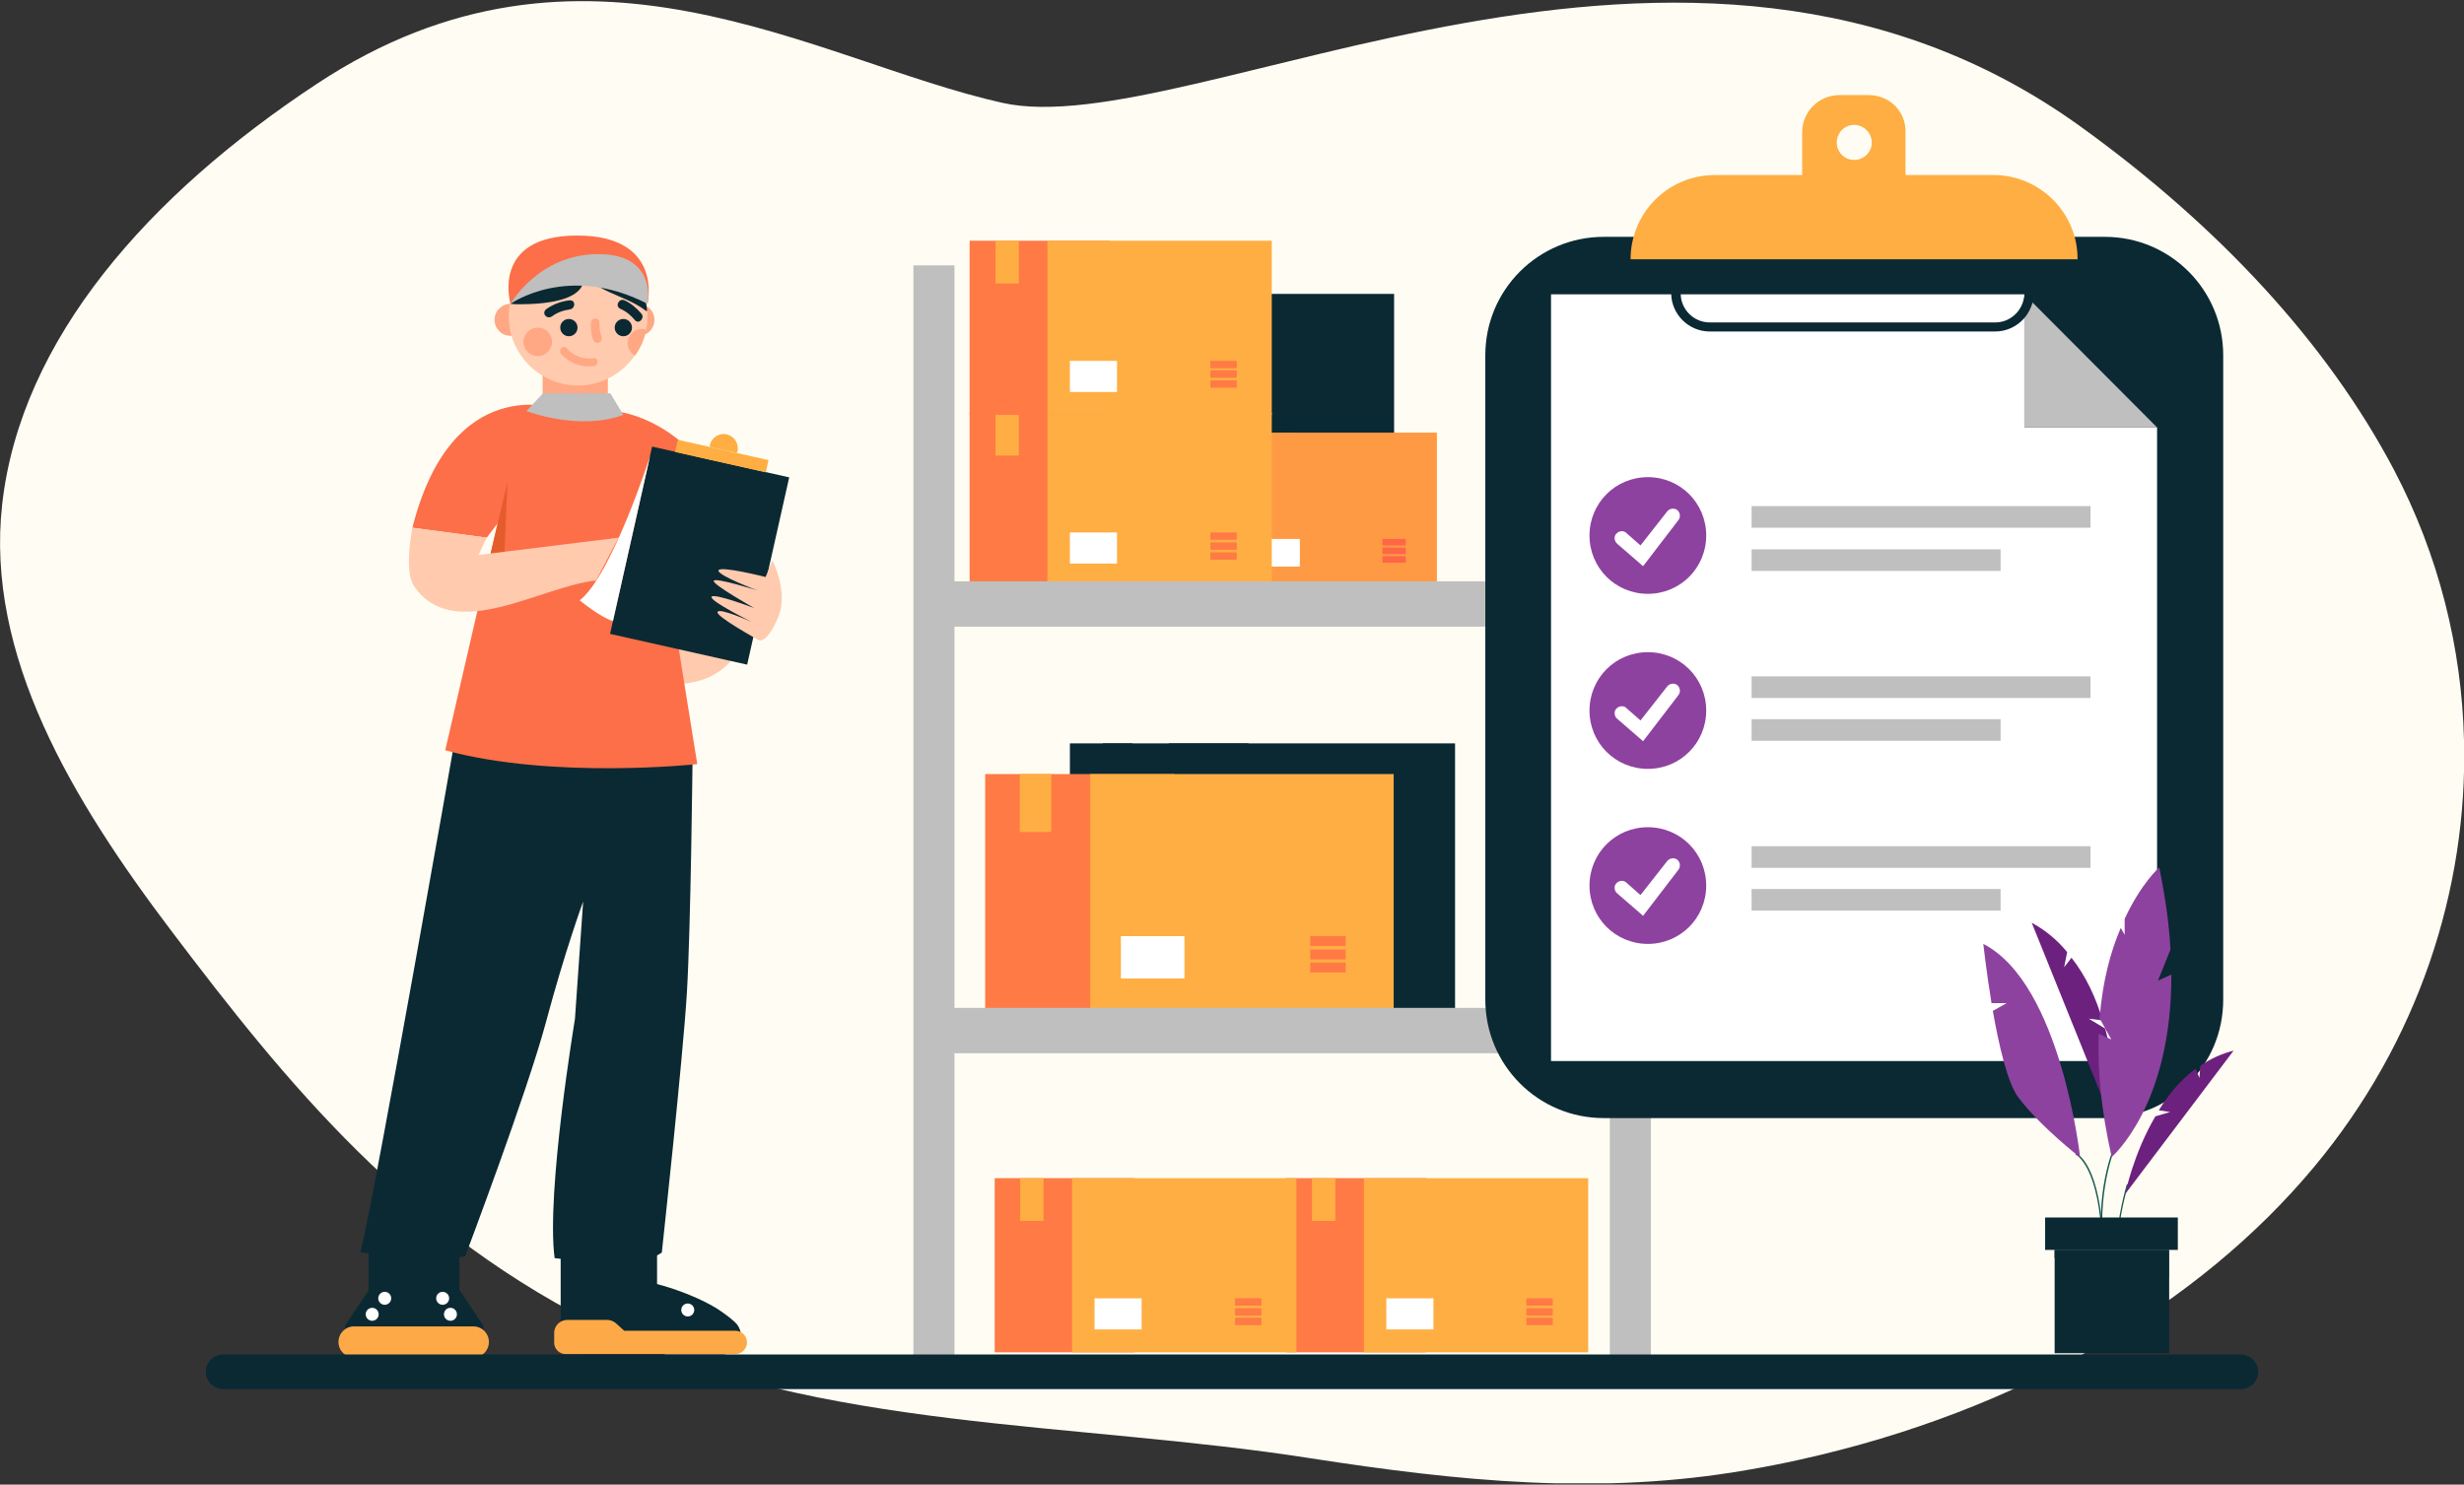 <?xml version="1.0" encoding="utf-8"?>
<!-- Generator: Adobe Illustrator 25.4.1, SVG Export Plug-In . SVG Version: 6.00 Build 0)  -->
<svg version="1.1" id="Object" xmlns="http://www.w3.org/2000/svg" xmlns:xlink="http://www.w3.org/1999/xlink" x="0px" y="0px"
	 viewBox="0 0 570 343.5" style="enable-background:new 0 0 570 343.5;" xml:space="preserve">
<rect x="0" y="0" width="570" height="343.5" fill="#333333" stroke="none"/>
<style type="text/css">
	.st0{fill-rule:evenodd;clip-rule:evenodd;fill:#FCF2E6;}
	.st1{clip-path:url(#SVGID_00000072238479753488606930000010877884146450816933_);}
	.st2{fill:#FFFDF3;}
	.st3{fill:#FF7A45;}
	.st4{fill:#FFAE43;}
	.st5{fill:#FFFFFF;}
	.st6{fill:#0B2933;}
	.st7{fill:#FF6646;}
	.st8{fill:#FF9A44;}
	.st9{fill-rule:evenodd;clip-rule:evenodd;fill:#FFCAAE;}
	.st10{fill-rule:evenodd;clip-rule:evenodd;fill:#0B2933;}
	.st11{fill:#FC6F49;}
	.st12{fill-rule:evenodd;clip-rule:evenodd;fill:#E55C2C;}
	.st13{fill:#FFCAAE;}
	.st14{fill-rule:evenodd;clip-rule:evenodd;fill:#FFAE43;}
	.st15{fill-rule:evenodd;clip-rule:evenodd;fill:#FFFFFF;}
	.st16{fill:#FFA883;}
	.st17{fill:#BFBFBF;}
	.st18{fill:#FDA948;}
	.st19{fill:#8E42A0;}
	.st20{fill:#6D217F;}
	.st21{fill:#13574C;}
</style>
<path class="st0" d="M980.4-308.7c0,57.7-24,109.7-62.5,146.8H635.6c-5.1-4.9-9.9-10.1-14.5-15.5c-16.2,5.5-33.5,8.5-51.5,8.5
	c-23.3,0-45.5-5-65.4-14c-5-2.2-9.8-4.7-14.5-7.5c-0.4-0.2-0.7-0.4-1.1-0.6c0,0,0,0-0.1,0c-0.5-0.3-1-0.6-1.4-0.9
	c-0.4-0.2-0.8-0.5-1.2-0.7c-39.4-24.3-67.4-65.4-74.2-113.2c-1.1-7.4-1.6-15-1.6-22.7s0.5-15.2,1.6-22.6
	c11-77.4,77.5-136.9,157.9-136.9c28.8,0,55.8,7.6,79.1,21c22-17.8,47.7-31.1,75.8-38.5h104.3c0.7,0.2,1.5,0.4,2.2,0.6
	c0.3,0.1,0.6,0.2,1,0.3c0.9,0.3,1.9,0.5,2.8,0.8l0.2,0.1c3.2,1,6.4,2,9.5,3.1c0.2,0.1,0.4,0.1,0.6,0.2c1,0.3,1.9,0.7,2.8,1
	c0.2,0.1,0.5,0.2,0.7,0.3c1,0.4,1.9,0.7,2.9,1.1l0.1,0c3.2,1.3,6.4,2.6,9.5,4.1l0.1,0.1c1,0.5,2,0.9,2.9,1.4l0.4,0.2
	C933.2-459.6,980.4-389.7,980.4-308.7z"/>
<g>
	<defs>
		<rect id="SVGID_1_" y="0.2" width="570" height="343"/>
	</defs>
	<clipPath id="SVGID_00000140713486286917975530000004206179609985186700_">
		<use xlink:href="#SVGID_1_"  style="overflow:visible;"/>
	</clipPath>
	<g style="clip-path:url(#SVGID_00000140713486286917975530000004206179609985186700_);">
		<path class="st2" d="M535.4,269.9c-26.6,32-68.4,56.6-118.9,67.8c-4,0.9-8.1,1.7-12.2,2.4c-34.3,6-67,2.6-101.2-2.7
			c-54.3-8.5-113.9-6.4-162-29.4c-46.8-22.4-75.3-58.1-101.3-92.4c-23.1-30.5-43.2-63.9-39.3-98.9c4.3-38.3,34-71.7,72.8-97.3
			c61.6-40.7,115.1-5.3,158.6,4.4S389.9-37,481.6,29.5c31.4,22.7,56.7,49.7,72.3,79.4c10.2,19.5,15.6,40.9,16.1,62.4
			C570.9,205.9,559.3,241.2,535.4,269.9L535.4,269.9z"/>
	</g>
</g>
<g>
	<g>
		<g>
			<rect x="297.5" y="272.6" class="st3" width="32.4" height="40.3"/>
		</g>
		<g>
			<rect x="315.5" y="272.6" class="st4" width="51.9" height="40.3"/>
		</g>
		<g>
			<rect x="320.7" y="300.4" class="st5" width="10.9" height="7.2"/>
		</g>
		<g>
			<rect x="303.5" y="272.6" class="st4" width="5.4" height="9.9"/>
		</g>
		<g>
			<rect x="353.1" y="300.4" class="st3" width="6.1" height="1.7"/>
		</g>
		<g>
			<rect x="353.1" y="302.7" class="st3" width="6.1" height="1.7"/>
		</g>
		<g>
			<rect x="353.1" y="304.9" class="st3" width="6.1" height="1.7"/>
		</g>
	</g>
	<g>
		<g>
			<rect x="260.7" y="68" class="st6" width="28.7" height="35.7"/>
		</g>
		<g>
			<rect x="276.6" y="68" class="st6" width="45.9" height="35.7"/>
		</g>
		<g>
			<rect x="281.2" y="92.6" class="st6" width="9.6" height="6.4"/>
		</g>
		<g>
			<rect x="265.9" y="68" class="st6" width="4.8" height="8.8"/>
		</g>
		<g>
			<rect x="309.9" y="92.6" class="st6" width="5.4" height="1.5"/>
		</g>
		<g>
			<rect x="309.9" y="94.6" class="st6" width="5.4" height="1.5"/>
		</g>
		<g>
			<rect x="309.9" y="96.6" class="st6" width="5.4" height="1.5"/>
		</g>
	</g>
	<g>
		<g>
			<rect x="247.5" y="172" class="st6" width="41.3" height="61.6"/>
		</g>
		<g>
			<rect x="270.4" y="172" class="st6" width="66.2" height="61.6"/>
		</g>
		<g>
			<rect x="277.1" y="214.4" class="st6" width="13.9" height="11"/>
		</g>
		<g>
			<rect x="255.1" y="172" class="st6" width="6.9" height="15.2"/>
		</g>
		<g>
			<rect x="318.5" y="214.4" class="st6" width="7.7" height="2.6"/>
		</g>
		<g>
			<rect x="318.5" y="217.9" class="st6" width="7.7" height="2.6"/>
		</g>
		<g>
			<rect x="318.5" y="221.3" class="st6" width="7.7" height="2.6"/>
		</g>
	</g>
	<g>
		<g>
			<rect x="270.6" y="100.1" class="st7" width="28.7" height="35.7"/>
		</g>
		<g>
			<rect x="286.5" y="100.1" class="st8" width="45.9" height="35.7"/>
		</g>
		<g>
			<rect x="291.1" y="124.7" class="st5" width="9.6" height="6.4"/>
		</g>
		<g>
			<rect x="275.9" y="100.1" class="st8" width="4.8" height="8.8"/>
		</g>
		<g>
			<rect x="319.8" y="124.7" class="st7" width="5.4" height="1.5"/>
		</g>
		<g>
			<rect x="319.8" y="126.7" class="st7" width="5.4" height="1.5"/>
		</g>
		<g>
			<rect x="319.8" y="128.7" class="st7" width="5.4" height="1.5"/>
		</g>
	</g>
	<g>
		<g>
			<rect x="227.9" y="179.1" class="st3" width="43.8" height="54.5"/>
		</g>
		<g>
			<rect x="252.2" y="179.1" class="st4" width="70.2" height="54.5"/>
		</g>
		<g>
			<rect x="259.3" y="216.6" class="st5" width="14.7" height="9.8"/>
		</g>
		<g>
			<rect x="235.9" y="179.1" class="st4" width="7.3" height="13.4"/>
		</g>
		<g>
			<rect x="303.1" y="216.6" class="st3" width="8.2" height="2.3"/>
		</g>
		<g>
			<rect x="303.1" y="219.7" class="st3" width="8.2" height="2.3"/>
		</g>
		<g>
			<rect x="303.1" y="222.7" class="st3" width="8.2" height="2.3"/>
		</g>
	</g>
	<g>
		<g>
			<rect x="224.3" y="95.5" class="st3" width="32.4" height="40.3"/>
		</g>
		<g>
			<rect x="242.3" y="95.5" class="st4" width="51.9" height="40.3"/>
		</g>
		<g>
			<rect x="247.5" y="123.2" class="st5" width="10.9" height="7.2"/>
		</g>
		<g>
			<rect x="230.3" y="95.5" class="st4" width="5.4" height="9.9"/>
		</g>
		<g>
			<rect x="280" y="123.2" class="st3" width="6.1" height="1.7"/>
		</g>
		<g>
			<rect x="280" y="125.5" class="st3" width="6.1" height="1.7"/>
		</g>
		<g>
			<rect x="280" y="127.8" class="st3" width="6.1" height="1.7"/>
		</g>
	</g>
	<g>
		<g>
			<rect x="230.1" y="272.6" class="st3" width="32.4" height="40.3"/>
		</g>
		<g>
			<rect x="248" y="272.6" class="st4" width="51.9" height="40.3"/>
		</g>
		<g>
			<rect x="253.2" y="300.4" class="st5" width="10.9" height="7.2"/>
		</g>
		<g>
			<rect x="236" y="272.6" class="st4" width="5.4" height="9.9"/>
		</g>
		<g>
			<rect x="285.7" y="300.4" class="st3" width="6.1" height="1.7"/>
		</g>
		<g>
			<rect x="285.7" y="302.7" class="st3" width="6.1" height="1.7"/>
		</g>
		<g>
			<rect x="285.7" y="304.9" class="st3" width="6.1" height="1.7"/>
		</g>
	</g>
	<g>
		<g>
			<rect x="224.3" y="55.7" class="st3" width="32.4" height="40.3"/>
		</g>
		<g>
			<rect x="242.3" y="55.7" class="st4" width="51.9" height="40.3"/>
		</g>
		<g>
			<rect x="247.5" y="83.5" class="st5" width="10.9" height="7.2"/>
		</g>
		<g>
			<rect x="230.3" y="55.7" class="st4" width="5.4" height="9.9"/>
		</g>
		<g>
			<rect x="280" y="83.5" class="st3" width="6.1" height="1.7"/>
		</g>
		<g>
			<rect x="280" y="85.7" class="st3" width="6.1" height="1.7"/>
		</g>
		<g>
			<rect x="280" y="88" class="st3" width="6.1" height="1.7"/>
		</g>
	</g>
	<g>
		<g>
			<path class="st9" d="M174.4,132.8c0,0,2.3,22.4-14.8,25.2c-17.1,2.9-5.5-29.8-5.5-29.8L174.4,132.8z"/>
		</g>
		<g>
			<path class="st10" d="M105.1,171.8c0,0-17.4,99.3-21.7,118c0,0,18.8,2.1,24.2,0.9c0,0,14.3-37.8,18.7-54.2
				c4.4-16.5,8.6-27.9,8.6-27.9l-1.9,27.2c0,0-6.7,40.1-4.7,55.3c0,0,19.9,2.6,24.8-1.3c0,0,4.9-45.1,5.8-60.1
				c0.9-15,1.3-53.5,1.3-53.5L105.1,171.8z"/>
		</g>
		<g>
			<path class="st11" d="M103,173.6c24.9,6.8,58.3,3.2,58.3,3.2l-4.8-29.9l1.3-13.7c0.6,1.5,0.8,1.9,0.8,1.9l15.8-2.3
				c0,0-9.3-24.1-16.4-30.2c-8.4-7.2-16.2-7.5-16.2-7.5l-10.3-1.5l-2.3,1c0,0-24.6-8.9-33.8,27.5l17.2,2.3l2.5-3.3L103,173.6z"/>
		</g>
		<g>
			<path class="st12" d="M116.7,127.7l0.7-16.2l-3.9,16.6C113.5,128.1,114.3,129,116.7,127.7z"/>
		</g>
		<g>
			<g>
				<path class="st13" d="M110.7,128.4l1.9-4l-17.2-2.3c0,0-2,9.9,0.3,13.4c9.1,13.6,29.3,0.2,42.2-1.2l5.2-9.9L110.7,128.4z"/>
			</g>
		</g>
		<g>
			<g>
				
					<rect x="145.6" y="106.5" transform="matrix(-0.976 -0.219 0.219 -0.976 291.626 289.615)" class="st6" width="32.5" height="44.4"/>
			</g>
			<g>
				
					<rect x="156.3" y="104.1" transform="matrix(-0.976 -0.219 0.219 -0.976 306.903 245.125)" class="st14" width="21.5" height="2.9"/>
			</g>
			<g>
				<path class="st14" d="M164.2,103.4l6.3,1.4l0.1-0.4c0.4-1.7-0.7-3.5-2.5-3.9l0,0c-1.7-0.4-3.5,0.7-3.9,2.5L164.2,103.4z"/>
			</g>
			<g>
				<path class="st15" d="M150.4,105.5c0,0-8.9,27.7-16.3,33.4c0,0,4.7,3.9,7.7,4.8L150.4,105.5z"/>
			</g>
		</g>
		<g>
			<path class="st9" d="M175.5,148.1c0,0,1.8,1.2,4.6-5.5c2.3-5.7-1.4-12.9-1.4-12.9l-1.6,3.8c0,0-10.7-2.7-10.9-1.5
				c-0.1,1.2,9,4.6,9,4.6s-9.9-3.1-10.1-2.2c-0.2,0.9,9.4,6.3,9.4,6.3s-9.5-3.6-9.9-2.6s9.3,5.8,9.3,5.8s-7.6-3.4-7.9-2.3
				C165.5,142.6,175.5,148.1,175.5,148.1z"/>
		</g>
		<g>
			<g>
				
					<rect x="125.6" y="76.9" transform="matrix(-1 -4.485757e-11 4.485757e-11 -1 266.221 171.67)" class="st16" width="15.1" height="17.8"/>
			</g>
			<g>
				<g>
					<circle class="st16" cx="147.7" cy="74" r="3.7"/>
				</g>
				<g>
					<circle class="st16" cx="118.1" cy="74" r="3.7"/>
				</g>
				<g>
					<path class="st13" d="M149.8,73.2c0,1-0.1,2-0.3,3c0,0.1,0,0.2-0.1,0.3c-0.4,2.1-1.3,4-2.5,5.7c-2.9,4.2-7.7,7-13.2,7
						c-8.8,0-16-7.2-16-16c0-1,0.1-2,0.3-3c0.2-0.8,0.4-1.6,0.7-2.4c1.6-4.6,5.4-8.2,10-9.8c0.8-0.3,1.6-0.5,2.4-0.6
						c0.7-0.1,1.5-0.2,2.3-0.2c0.1,0,0.2,0,0.3,0c0.7,0,1.4,0,2.1,0.1c7.4,1,13.1,7,13.8,14.4C149.8,72.3,149.8,72.8,149.8,73.2z"/>
				</g>
				<g>
					<path class="st6" d="M133.5,57.3c0.1,1.5,0.5,3,1,4.4c2.3,6,9.5,6.1,14.9,10.2c0.1,0.1,0.2,0,0.3,0
						c-0.6-7.5-6.4-13.5-13.8-14.4c-0.7-0.1-1.4-0.1-2.1-0.1C133.7,57.3,133.6,57.3,133.5,57.3z"/>
				</g>
				<g>
					<path class="st6" d="M118.1,70.3c0.7,0.1,1.4,0.1,2.1,0.1c6.2,0,17.7-0.9,14.2-8.7c-0.6-1.4,1.2-2.8,1.5-4.3
						c-0.7-0.1-1.4-0.1-2.1-0.1c-0.1,0-0.2,0-0.3,0c-0.8,0-1.5,0.1-2.3,0.2c-0.8,0.1-1.6,0.3-2.4,0.6c-4.7,1.5-8.4,5.2-10,9.8
						C118.5,68.6,118.3,69.4,118.1,70.3z"/>
				</g>
				<g>
					<path class="st16" d="M139.2,78.1c-0.4-1.1-0.6-2.2-0.5-3.4c0-0.6-0.5-1-1-1c-0.6,0-1,0.5-1,1c-0.1,1.3,0.1,2.7,0.5,3.9
						c0.2,0.5,0.7,0.9,1.3,0.7C138.9,79.2,139.3,78.6,139.2,78.1z"/>
				</g>
				<g>
					<path class="st6" d="M144.5,69.5c1.5,0.7,2.8,1.8,3.9,3.1c0.8,1-0.6,2.5-1.5,1.5c-1-1.2-2.1-2.1-3.5-2.7
						C142.2,70.7,143.3,68.9,144.5,69.5z"/>
				</g>
				<g>
					<path class="st6" d="M126.4,71.5c1.6-1.1,3.4-1.8,5.3-2c1.5-0.2,1.5,1.9,0.1,2.1c-1.5,0.2-2.9,0.7-4.1,1.6
						C126.4,74,125.2,72.4,126.4,71.5z"/>
				</g>
				<g>
					<path class="st16" d="M149.5,76.3c0,0.1,0,0.2-0.1,0.3c-0.4,2.1-1.3,4-2.5,5.7c-1-0.6-1.7-1.6-1.7-2.9c0-1.8,1.5-3.3,3.3-3.3
						C148.9,76.1,149.2,76.2,149.5,76.3z"/>
				</g>
				<g>
					<circle class="st16" cx="124.4" cy="79.1" r="3.3"/>
				</g>
				<g>
					<circle class="st6" cx="144.2" cy="75.8" r="2"/>
				</g>
				<g>
					<circle class="st6" cx="131.6" cy="75.8" r="2"/>
				</g>
				<g>
					<path class="st16" d="M137.4,82.9c-2.4,0.3-4.7-0.5-6.3-2.3c-0.8-0.9-2.1,0.4-1.3,1.3c1.9,2.1,4.7,3.2,7.6,2.8
						C138.5,84.6,138.5,82.8,137.4,82.9z"/>
				</g>
			</g>
			<g>
				<path class="st11" d="M149.8,70.3c0,0,3.8-15.8-16.3-15.8s-15.4,15.8-15.4,15.8l8.9-7.9h15.5L149.8,70.3z"/>
			</g>
			<g>
				<path class="st17" d="M149.8,70.3c0,0,2.4-11.5-11.4-11.5s-20.3,11.5-20.3,11.5S131.4,60.8,149.8,70.3z"/>
			</g>
		</g>
		<g>
			<path class="st17" d="M144.2,96l-3-5h-15.6l-3.8,4.1C121.8,95.1,133.8,99.8,144.2,96z"/>
		</g>
		<g>
			<g>
				<path class="st6" d="M129.7,289.9v17.5c0,3.3,2.7,6,6,6h31.4c3.9,0,5.8-4.8,2.9-7.5c-1.2-1.1-2.6-2.1-4.1-3.1
					c-6.2-3.8-13.9-5.7-13.9-5.7v-7.3H129.7z"/>
			</g>
			<g>
				<path class="st18" d="M131.2,305.4h9.3c0.7,0,1.4,0.3,1.9,0.7l2,1.8h25.7c1.5,0,2.7,1.2,2.7,2.7l0,0c0,1.5-1.2,2.7-2.7,2.7
					h-39.3c-1.4,0-2.6-1.2-2.6-2.6v-2.5C128.3,306.7,129.6,305.4,131.2,305.4z"/>
			</g>
			<g>
				<circle class="st5" cx="159.1" cy="303.1" r="1.5"/>
			</g>
		</g>
		<g>
			<g>
				
					<rect x="85.3" y="289.9" transform="matrix(-1 -4.477542e-11 4.477542e-11 -1 191.573 589.631)" class="st6" width="21" height="9.9"/>
			</g>
			<g>
				<polygon class="st6" points="79.8,306.7 85.3,298.5 106.3,298.5 111.8,306.7 111.8,313.4 79.8,313.4 				"/>
			</g>
			<g>
				<path class="st18" d="M81.9,314.1h27.6c2,0,3.6-1.6,3.6-3.6l0,0c0-2-1.6-3.6-3.6-3.6H81.9c-2,0-3.6,1.6-3.6,3.6l0,0
					C78.3,312.5,79.9,314.1,81.9,314.1z"/>
			</g>
			<g>
				<circle class="st5" cx="102.4" cy="300.4" r="1.5"/>
			</g>
			<g>
				<circle class="st5" cx="89" cy="300.4" r="1.5"/>
			</g>
			<g>
				<circle class="st5" cx="104.2" cy="304.1" r="1.5"/>
			</g>
			<g>
				<circle class="st5" cx="86.1" cy="304.1" r="1.5"/>
			</g>
		</g>
	</g>
	<g>
		<rect x="211.3" y="61.4" class="st17" width="9.5" height="254"/>
	</g>
	<g>
		<rect x="372.4" y="61.4" class="st17" width="9.5" height="254"/>
	</g>
	<g>
		<rect x="216" y="233.2" class="st17" width="158.9" height="10.5"/>
	</g>
	<g>
		<rect x="216" y="134.5" class="st17" width="158.9" height="10.5"/>
	</g>
	<g>
		<g>
			<path class="st6" d="M486.9,258.7H371c-15.2,0-27.4-12.3-27.4-27.4V82.2c0-15.2,12.3-27.4,27.4-27.4h115.9
				c15.2,0,27.4,12.3,27.4,27.4v149.1C514.3,246.5,502.1,258.7,486.9,258.7z"/>
		</g>
		<g>
			<polygon class="st5" points="499,98.9 499,245.5 358.8,245.5 358.8,68.1 468.3,68.1 468.3,98.9 			"/>
		</g>
		<g>
			<polygon class="st17" points="499,98.9 468.3,98.9 468.3,68.1 			"/>
		</g>
		<g>
			<path class="st6" d="M469.4,55.3h-81.7c-0.6,0-1.1,0.5-1.1,1.1v11.6c0.1,4.8,4.1,8.7,8.9,8.7h66.1c2.6,0,5-1.2,6.6-3
				c0.9-1,1.6-2.3,2-3.7v0c0.2-0.7,0.3-1.5,0.3-2.2V56.4C470.5,55.8,470,55.3,469.4,55.3z M468.3,67.9c0,0.1,0,0.2,0,0.3
				c0,0.2,0,0.5-0.1,0.7c-0.5,3.2-3.3,5.7-6.6,5.7h-66.1c-3.6,0-6.6-2.9-6.7-6.5c0-0.1,0-0.1,0-0.2V57.5h79.5V67.9z"/>
		</g>
		<g>
			<path class="st4" d="M461.2,40.5h-64.5c-10.8,0-19.5,8.7-19.5,19.5v0h103.4v0C480.7,49.3,471.9,40.5,461.2,40.5z"/>
		</g>
		<g>
			<path class="st4" d="M432.3,22h-6.8c-4.7,0-8.6,3.8-8.6,8.6v13.3h23.9V30.5C440.9,25.8,437.1,22,432.3,22z M428.9,28.9
				c2.2,0,4.1,1.8,4.1,4.1c0,2.2-1.8,4-4.1,4c-2.2,0-4-1.8-4-4C424.9,30.7,426.7,28.9,428.9,28.9z"/>
		</g>
		<g>
			<rect x="405.2" y="117.1" class="st17" width="78.4" height="5"/>
		</g>
		<g>
			<rect x="405.2" y="127.1" class="st17" width="57.6" height="5"/>
		</g>
		<g>
			<rect x="405.2" y="156.5" class="st17" width="78.4" height="5"/>
		</g>
		<g>
			<rect x="405.2" y="166.4" class="st17" width="57.6" height="5"/>
		</g>
		<g>
			<rect x="405.2" y="195.8" class="st17" width="78.4" height="5"/>
		</g>
		<g>
			<rect x="405.2" y="205.7" class="st17" width="57.6" height="5"/>
		</g>
		<g>
			<g>
				<path class="st19" d="M381.2,137.4L381.2,137.4c-7.5,0-13.5-6-13.5-13.5v0c0-7.5,6-13.5,13.5-13.5h0c7.5,0,13.5,6,13.5,13.5v0
					C394.7,131.4,388.7,137.4,381.2,137.4z"/>
			</g>
			<g>
				<g>
					<path class="st5" d="M380.1,131l-6-5.2c-0.7-0.6-0.8-1.7-0.2-2.3c0.6-0.7,1.7-0.8,2.3-0.2l3.3,2.9l6.2-7.9
						c0.6-0.7,1.6-0.8,2.3-0.3c0.7,0.6,0.8,1.6,0.3,2.3L380.1,131z"/>
				</g>
			</g>
		</g>
		<g>
			<g>
				<path class="st19" d="M381.2,177.9L381.2,177.9c-7.5,0-13.5-6-13.5-13.5v0c0-7.5,6-13.5,13.5-13.5h0c7.5,0,13.5,6,13.5,13.5v0
					C394.7,171.9,388.7,177.9,381.2,177.9z"/>
			</g>
			<g>
				<g>
					<path class="st5" d="M380.1,171.5l-6-5.2c-0.7-0.6-0.8-1.7-0.2-2.3c0.6-0.7,1.7-0.8,2.3-0.2l3.3,2.9l6.2-7.9
						c0.6-0.7,1.6-0.8,2.3-0.3c0.7,0.6,0.8,1.6,0.3,2.3L380.1,171.5z"/>
				</g>
			</g>
		</g>
		<g>
			<g>
				<path class="st19" d="M381.2,218.4L381.2,218.4c-7.5,0-13.5-6-13.5-13.5v0c0-7.5,6-13.5,13.5-13.5h0c7.5,0,13.5,6,13.5,13.5v0
					C394.7,212.4,388.7,218.4,381.2,218.4z"/>
			</g>
			<g>
				<g>
					<path class="st5" d="M380.1,211.9l-6-5.2c-0.7-0.6-0.8-1.7-0.2-2.3c0.6-0.7,1.7-0.8,2.3-0.2l3.3,2.9l6.2-7.9
						c0.6-0.7,1.6-0.8,2.3-0.3c0.7,0.6,0.8,1.6,0.3,2.3L380.1,211.9z"/>
				</g>
			</g>
		</g>
	</g>
	<g>
		<path class="st6" d="M518.4,313.4H51.6c-2.2,0-4,1.8-4,4l0,0c0,2.2,1.8,4,4,4h466.8c2.2,0,4-1.8,4-4l0,0
			C522.4,315.3,520.6,313.4,518.4,313.4z"/>
	</g>
	<g>
		<g>
			<path class="st20" d="M470,213.5l19.6,48.6c0-0.4,0.7-12-2.6-24.1l-3.8-2.3l3.2,0.4c-1.5-5.1-3.8-10.2-7.2-14.5l-1.7,2.2l0.7-3.5
				C476,217.6,473.3,215.3,470,213.5z"/>
		</g>
		<g>
			<path class="st21" d="M489.8,287.9c-0.3-5.5,2.2-13.8,2.2-13.9l0.3,0.1c0,0.1-2.5,8.3-2.2,13.8L489.8,287.9z"/>
		</g>
		<g>
			<path class="st21" d="M486.3,288.8c-0.5-19.3-6.2-21.7-6.2-21.7l0.1-0.3c0.2,0.1,5.9,2.4,6.4,22L486.3,288.8z"/>
		</g>
		<g>
			<path class="st21" d="M486.2,288.2c-1.3-14.5,3.2-23.7,3.2-23.8l0.3,0.1c0,0.1-4.4,9.2-3.2,23.6L486.2,288.2z"/>
		</g>
		<g>
			<rect x="473.1" y="281.7" class="st6" width="30.7" height="7.5"/>
		</g>
		<g>
			<rect x="475.3" y="289.2" class="st6" width="26.5" height="23.9"/>
		</g>
		<g>
			<polygon class="st6" points="501.7,295.8 475.3,291.1 475.3,289.2 501.7,289.2 			"/>
		</g>
		<g>
			<path class="st19" d="M502.3,225.5c0.1,30.4-13.8,42.2-13.8,42.2c-2.5-11-3.3-20.4-3-28.5l2.9,1.3l-2.7-4.9
				c0.7-8.7,2.6-15.6,4.9-20.9l0.9,1.6v-3.7c3.8-8.2,8-11.9,8-11.9c1.4,6.9,2.3,13.2,2.6,19v0l-2.9,7.2L502.3,225.5z"/>
		</g>
		<g>
			<path class="st19" d="M481.2,267.8c0,0-9.2-7.1-14.3-13.9c-2.5-3.3-4.5-12.1-5.9-20l3.2-1.8c0,0-1.8,0-3.5,0
				c-1.2-7.4-1.9-13.7-1.9-13.7C476.8,227.6,481.2,267.8,481.2,267.8z"/>
		</g>
		<g>
			<path class="st20" d="M516.7,243.1l-25.1,33.2c0.1-0.3,1.9-9.3,7-18l3.4-1l-2.6-0.4c2.2-3.6,5-7,8.5-9.6l0.9,2.1l0.2-2.8
				C511.3,245,513.9,243.8,516.7,243.1z"/>
		</g>
	</g>
</g>
</svg>
